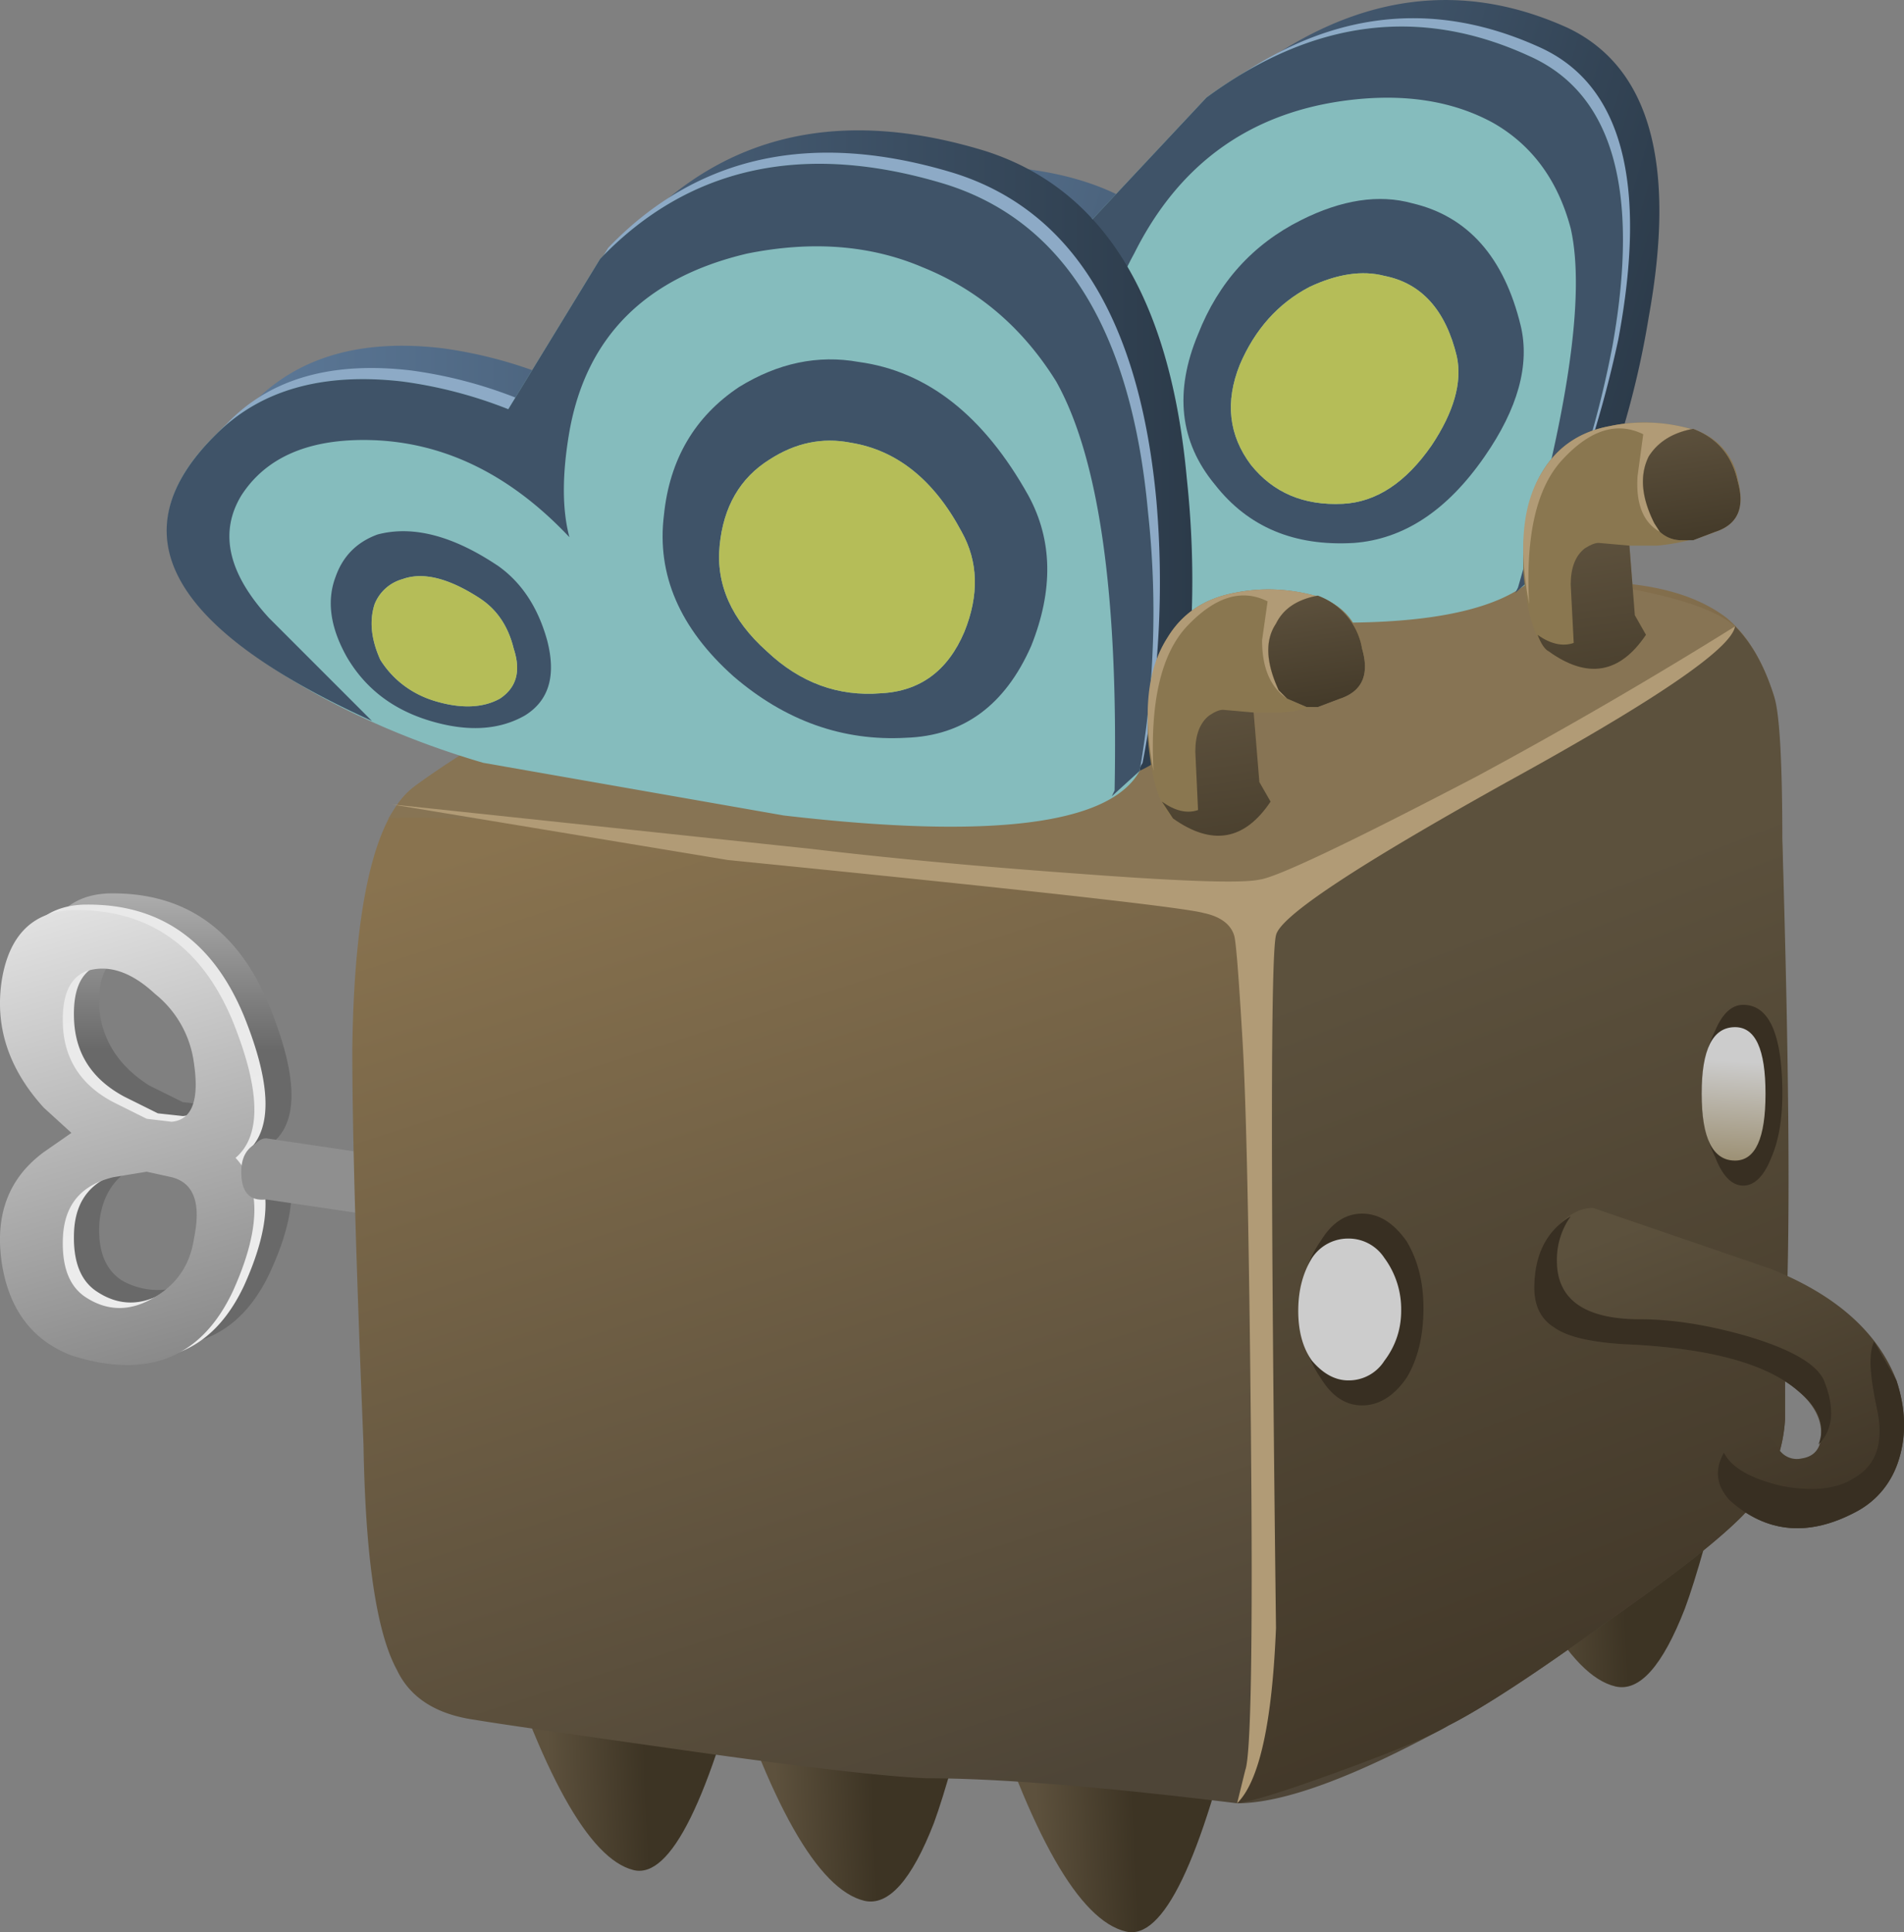 <svg xmlns="http://www.w3.org/2000/svg" viewBox="0 0 34.223 34.718"><rect x="0" y="0" width="34.223" height="34.718" fill="#808080" stroke="none"/><defs><linearGradient id="m" y2="-16346" gradientUnits="userSpaceOnUse" x2="16.034" gradientTransform="matrix(0 -.8 .8 -.001 13079 9.191)" y1="-16346" x1="9.209"><stop offset="0" stop-color="#8f8f8f"/><stop offset=".228" stop-color="#e8e8e8"/><stop offset="1" stop-color="#696969"/></linearGradient><linearGradient id="aa" y2="-15096" gradientUnits="userSpaceOnUse" x2="-1061.8" gradientTransform="rotate(-81.871 6554.983 -6531.584) scale(.8)" y1="-15096" x1="-1066.1"><stop offset="0" stop-color="#5d513d"/><stop offset="1" stop-color="#3d3424"/></linearGradient><linearGradient id="o" y2="-13811" gradientUnits="userSpaceOnUse" x2="-1909.5" gradientTransform="rotate(-74.181 6549.739 -6532.177) scale(.8)" y1="-13811" x1="-1918.7"><stop offset="0" stop-color="#e8e8e8"/><stop offset="1" stop-color="#878787"/></linearGradient><linearGradient id="p" y2="-17615" gradientUnits="userSpaceOnUse" x2="1519.7" gradientTransform="matrix(-.136 -.788 .788 -.136 14098 -1195.3)" y1="-17615" x1="1518.3"><stop offset="0" stop-color="#8f8f8f"/><stop offset=".228" stop-color="#e8e8e8"/><stop offset="1" stop-color="#696969"/></linearGradient><linearGradient id="q" y2="319.18" gradientUnits="userSpaceOnUse" x2="362.12" gradientTransform="matrix(.799 .034 -.034 .799 -269.21 -264.73)" y1="319.18" x1="360.37"><stop offset="0" stop-color="#5d513d"/><stop offset="1" stop-color="#3d3424"/></linearGradient><linearGradient id="r" y2="318.45" gradientUnits="userSpaceOnUse" x2="366.19" gradientTransform="matrix(.799 .034 -.034 .799 -269.21 -264.73)" y1="318.45" x1="364.44"><stop offset="0" stop-color="#5d513d"/><stop offset="1" stop-color="#3d3424"/></linearGradient><linearGradient id="s" y2="317.67" gradientUnits="userSpaceOnUse" x2="370.86" gradientTransform="matrix(.799 .034 -.034 .799 -269.21 -264.73)" y1="317.67" x1="369.11"><stop offset="0" stop-color="#5d513d"/><stop offset="1" stop-color="#3d3424"/></linearGradient><linearGradient id="t" y2="323.24" gradientUnits="userSpaceOnUse" x2="371.1" gradientTransform="matrix(.799 .034 -.034 .799 -269.21 -264.73)" y1="323.24" x1="369.35"><stop offset="0" stop-color="#5d513d"/><stop offset="1" stop-color="#3d3424"/></linearGradient><linearGradient id="u" y2="322.49" gradientUnits="userSpaceOnUse" x2="375.17" gradientTransform="matrix(.799 .034 -.034 .799 -269.21 -264.73)" y1="322.49" x1="373.42"><stop offset="0" stop-color="#5d513d"/><stop offset="1" stop-color="#3d3424"/></linearGradient><linearGradient id="v" y2="321.72" gradientUnits="userSpaceOnUse" x2="379.85" gradientTransform="matrix(.799 .034 -.034 .799 -269.21 -264.73)" y1="321.72" x1="378.09"><stop offset="0" stop-color="#5d513d"/><stop offset="1" stop-color="#3d3424"/></linearGradient><linearGradient id="w" y2="-13438" gradientUnits="userSpaceOnUse" x2="-2085.8" gradientTransform="rotate(-72.134 6556.98 -6531.632) scale(.8)" y1="-13438" x1="-2105"><stop offset="0" stop-color="#89734f"/><stop offset="1" stop-color="#4e4537"/></linearGradient><linearGradient id="x" y2="-12873" gradientUnits="userSpaceOnUse" x2="-2350.8" gradientTransform="matrix(.286 -.747 .747 .286 10314 1927.2)" y1="-12873" x1="-2367.8"><stop offset="0" stop-color="#5c513d"/><stop offset="1" stop-color="#3c3224"/></linearGradient><linearGradient id="y" y2="-12866" gradientUnits="userSpaceOnUse" x2="-2354.5" gradientTransform="rotate(-69.035 6557.783 -6532.011) scale(.8)" y1="-12866" x1="-2361.5"><stop offset="0" stop-color="#5c513d"/><stop offset="1" stop-color="#3c3224"/></linearGradient><linearGradient id="Z" y2="-15069" gradientUnits="userSpaceOnUse" x2="-1084" gradientTransform="rotate(-81.715 6555.065 -6531.656) scale(.8)" y1="-15069" x1="-1086.6"><stop offset="0" stop-color="#5d513d"/><stop offset="1" stop-color="#3d3424"/></linearGradient><linearGradient id="Y" y2="-15101" gradientUnits="userSpaceOnUse" x2="-1058.2" gradientTransform="matrix(.113 -.792 .792 .113 12098 877.61)" y1="-15101" x1="-1063.7"><stop offset="0" stop-color="#8a7750"/><stop offset="1" stop-color="#4f4737"/></linearGradient><linearGradient id="U" y2="-9063.2" gradientUnits="userSpaceOnUse" x2="-3342.5" y1="-9063.2" x1="-3352.8"><stop offset="0" stop-color="#fff"/><stop offset="1" stop-color="#fff"/></linearGradient><linearGradient id="j" y2="-9063.2" gradientUnits="userSpaceOnUse" x2="-3342.5" y1="-9063.2" x1="-3352.8"><stop offset="0" stop-color="#fff" stop-opacity=".478"/><stop offset="1" stop-color="#fff" stop-opacity="0"/></linearGradient><linearGradient id="R" y2="-.194" gradientUnits="userSpaceOnUse" x2="15.438" gradientTransform="matrix(.8 0 0 .8 4.788 21.291)" y1="-.194" x1="-2.237"><stop offset="0" stop-color="#5e7b9b"/><stop offset="1" stop-color="#2c3b4a"/></linearGradient><linearGradient id="C" y2="-720.89" gradientUnits="userSpaceOnUse" x2="-2200.9" gradientTransform="matrix(.797 -.068 .235 .783 1947.3 437.73)" y1="-720.89" x1="-2217.1"><stop offset="0" stop-color="#5e7b9b"/><stop offset="1" stop-color="#2c3b4a"/></linearGradient><linearGradient id="N" y2="-16826" gradientUnits="userSpaceOnUse" x2="548.44" gradientTransform="rotate(-93.641 6552.199 -6530.798) scale(.8)" y1="-16826" x1="545.68"><stop offset="0" stop-color="#ccc"/><stop offset=".859" stop-color="#8d7d58"/><stop offset="1" stop-color="#8d7d58"/></linearGradient><linearGradient id="M" y2="-16800" gradientUnits="userSpaceOnUse" x2="515.72" gradientTransform="matrix(-.047 -.799 .799 -.047 13460 -376.62)" y1="-16800" x1="512.77"><stop offset="0" stop-color="#ccc"/><stop offset=".859" stop-color="#8d7d58"/><stop offset="1" stop-color="#8d7d58"/></linearGradient><linearGradient id="d" y2="-10031" gradientUnits="userSpaceOnUse" x2="-2835.5" y1="-10031" x1="-2844.3"><stop offset="0" stop-color="#fff" stop-opacity=".478"/><stop offset="1" stop-color="#fff" stop-opacity="0"/></linearGradient><linearGradient id="L" y2="-15089" gradientUnits="userSpaceOnUse" x2="-1063.8" gradientTransform="rotate(-81.871 6554.983 -6531.584) scale(.8)" y1="-15089" x1="-1068.1"><stop offset="0" stop-color="#5d513d"/><stop offset="1" stop-color="#3d3424"/></linearGradient><linearGradient id="F" y2="-10031" gradientUnits="userSpaceOnUse" x2="-2835.5" y1="-10031" x1="-2844.3"><stop offset="0" stop-color="#fff"/><stop offset="1" stop-color="#fff"/></linearGradient><linearGradient id="K" y2="-15062" gradientUnits="userSpaceOnUse" x2="-1086" gradientTransform="rotate(-81.715 6555.065 -6531.656) scale(.8)" y1="-15062" x1="-1088.6"><stop offset="0" stop-color="#5d513d"/><stop offset="1" stop-color="#3d3424"/></linearGradient><linearGradient id="J" y2="-15094" gradientUnits="userSpaceOnUse" x2="-1060.2" gradientTransform="matrix(.113 -.792 .792 .113 12098 877.61)" y1="-15094" x1="-1065.7"><stop offset="0" stop-color="#8a7750"/><stop offset="1" stop-color="#4f4737"/></linearGradient><linearGradient id="n" y2="-13811" gradientUnits="userSpaceOnUse" x2="-1909.5" gradientTransform="rotate(-74.181 6549.805 -6532.127) scale(.8)" y1="-13811" x1="-1918.7"><stop offset="0" stop-color="#e8e8e8"/><stop offset="1" stop-color="#ededed"/></linearGradient><clipPath id="O"><path d="M19.789 15.731c-.027-.293-.723-.507-2.082-.64s-3.012-.149-4.961-.039c-1.891.105-3.519.293-4.879.558-1.359.266-2.039.547-2.039.84.027.293.719.508 2.078.641 1.364.133 3.016.148 4.961.039 1.922-.106 3.563-.293 4.922-.559 1.359-.269 2.023-.547 2-.84z"/></clipPath><clipPath id="S"><path d="M6.949 16.809a11.542 11.542 0 00-2.961 1.321c-1.761 1.121-2.054 2.254-.879 3.402.637.637 1.532.891 2.68.758a6.436 6.436 0 001.52-.398l1.32 2.16c1.277 1.332 2.933 1.691 4.957 1.078 1.707-.531 2.684-2.106 2.922-4.719a13.232 13.232 0 00-.121-3.719c-.426-.773-2.133-.988-5.117-.64l-4.321.757z"/></clipPath><clipPath id="G"><path d="M24.867 18.649c0-.293-.238-.547-.719-.757-.48-.188-1.066-.282-1.761-.282-.692 0-1.278.094-1.758.282-.481.21-.723.464-.723.757 0 .27.242.508.723.723.48.184 1.066.277 1.758.277.695 0 1.281-.093 1.761-.277.481-.215.719-.453.719-.723z"/></clipPath><clipPath id="z"><path d="M24.629 18.809c-.082-.265-.695-.48-1.84-.64-1.148-.16-2.535-.227-4.16-.199-1.789.027-3.32.16-4.602.402-1.254.238-1.824.504-1.718.797.132.269.894.48 2.277.64 1.414.161 2.988.2 4.723.122 1.574-.055 2.879-.2 3.918-.442 1.015-.211 1.48-.437 1.402-.68z"/></clipPath><clipPath id="c"><path d="M-2847.5-10042h18.267v21.792h-18.267V-10042z"/></clipPath><clipPath id="D"><path d="M23.188 22.809a14.601 14.601 0 00-1-3.199c-.559-.718-2.161-.945-4.801-.679l-3.801.601c-1.094.32-2.024.774-2.797 1.36-1.519 1.117-1.402 2.265.359 3.437.879.563 1.879.75 3 .563.559-.083 1.028-.227 1.399-.442l1.801 1.922c1.519 1.117 3.066 1.32 4.64.598 1.2-.532 1.598-1.918 1.2-4.161z"/></clipPath><clipPath id="e"><path d="M17.765-6.7h7.5v9.08h-7.5V-6.7z"/></clipPath><clipPath id="g"><path d="M-400.24-444.39h18.916v31.133h-18.916v-31.133z"/></clipPath><clipPath id="a"><path d="M-2319.8-1388.2h16.837v37.905h-16.837v-37.905z"/></clipPath><clipPath id="i"><path d="M-3357.5-9074.5h21.69v22.372h-21.69v-22.372z"/></clipPath><clipPath id="V"><path d="M19.469 16.251c0-.293-.242-.535-.723-.719-.476-.215-1.066-.32-1.758-.32-.668 0-1.254.105-1.761.32-.481.184-.719.426-.719.719 0 .266.238.508.719.719.48.187 1.066.281 1.761.281.692 0 1.282-.094 1.758-.281.481-.211.723-.453.723-.719z"/></clipPath><clipPath id="k"><path d="M11.515-10.911h7.5v9.08h-7.5v-9.08z"/></clipPath><radialGradient id="B" gradientUnits="userSpaceOnUse" cy="-1366.9" cx="-2311.2" r="8.715"><stop offset="0"/><stop offset=".867"/><stop offset="1"/></radialGradient><radialGradient id="I" gradientUnits="userSpaceOnUse" cy="-3.3" cx="22" r="3.087"><stop offset="0"/><stop offset=".867"/><stop offset="1"/></radialGradient><radialGradient id="h" gradientUnits="userSpaceOnUse" cy="-427.43" cx="-390.34" r="8.725"><stop offset="0" stop-color="#fff" stop-opacity=".549"/><stop offset=".867" stop-color="#fff" stop-opacity="0"/><stop offset="1" stop-color="#fff" stop-opacity="0"/></radialGradient><radialGradient id="X" gradientUnits="userSpaceOnUse" cy="-6.3" cx="15.25" r="3.087"><stop offset="0"/><stop offset=".867"/><stop offset="1"/></radialGradient><radialGradient id="l" gradientUnits="userSpaceOnUse" cy="-6.3" cx="15.25" r="3.087"><stop offset="0" stop-color="#fff" stop-opacity=".377"/><stop offset=".867" stop-color="#fff" stop-opacity="0"/><stop offset="1" stop-color="#fff" stop-opacity="0"/></radialGradient><radialGradient id="b" gradientUnits="userSpaceOnUse" cy="-1366.9" cx="-2311.2" r="8.715"><stop offset="0" stop-color="#fff" stop-opacity=".549"/><stop offset=".867" stop-color="#fff" stop-opacity="0"/><stop offset="1" stop-color="#fff" stop-opacity="0"/></radialGradient><radialGradient id="f" gradientUnits="userSpaceOnUse" cy="-3.3" cx="22" r="3.087"><stop offset="0" stop-color="#fff" stop-opacity=".377"/><stop offset=".867" stop-color="#fff" stop-opacity="0"/><stop offset="1" stop-color="#fff" stop-opacity="0"/></radialGradient><radialGradient id="Q" gradientUnits="userSpaceOnUse" cy="-427.43" cx="-390.34" r="8.725"><stop offset="0"/><stop offset=".867"/><stop offset="1"/></radialGradient><mask id="T"><g clip-path="url(#i)"><path d="M-3357.5-9074.5h21.69v22.372h-21.69v-22.372z" fill="url(#j)"/></g></mask><mask id="W"><g clip-path="url(#k)"><path d="M11.515-10.911h7.5v9.08h-7.5v-9.08z" fill="url(#l)"/></g></mask><mask id="A"><g clip-path="url(#a)"><path d="M-2319.8-1388.2h16.837v37.905h-16.837v-37.905z" fill="url(#b)"/></g></mask><mask id="P"><g clip-path="url(#g)"><path d="M-400.24-444.39h18.916v31.133h-18.916v-31.133z" fill="url(#h)"/></g></mask><mask id="E"><g clip-path="url(#c)"><path d="M-2847.5-10042h18.267v21.792h-18.267V-10042z" fill="url(#d)"/></g></mask><mask id="H"><g clip-path="url(#e)"><path d="M17.765-6.7h7.5v9.08h-7.5V-6.7z" fill="url(#f)"/></g></mask></defs><path d="M3.348 10.212c.054.48-.067.785-.36.918l-.359.039a1.28 1.28 0 01-.481-.078c-.425-.133-.668-.426-.718-.879-.028-.403.078-.68.316-.84a1.035 1.035 0 011.043 0c.32.187.508.465.559.84zM.586 13.931c.082.64.402.972.961 1 1.094.027 1.867-.508 2.32-1.602.403-.984.43-1.637.082-1.957.348-.43.321-1.066-.082-1.922-.453-.933-1.226-1.226-2.32-.879-.559.188-.879.613-.961 1.278-.106.695.094 1.226.602 1.601l.359.281-.359.36c-.508.558-.708 1.172-.602 1.84zm2.762-1.2a1.514 1.514 0 01-.559 1c-.348.321-.695.426-1.043.321-.238-.11-.344-.375-.316-.801.05-.453.293-.813.718-1.082l.481-.238.359-.039c.293.027.414.304.36.839z" fill-rule="evenodd" fill="url(#m)" transform="matrix(1.25 0 0 -1.25 0 34.718)"/><path d="M1.789 10.931c-.453-.106-.695-.387-.723-.84-.023-.426.082-.719.321-.879.32-.215.656-.215 1 0a1.1 1.1 0 01.562.84c.078.48-.027.773-.32.879l-.359.078-.481-.078zM.188 13.77c.109.641.441.973 1 1 1.093.028 1.867-.507 2.32-1.601.398-.985.414-1.637.039-1.957.375-.403.359-1.043-.039-1.922-.453-.961-1.227-1.266-2.32-.918-.559.211-.895.652-1 1.316-.106.696.093 1.231.601 1.602l.399.281-.399.36c-.508.558-.707 1.171-.601 1.839zm1.199.118c-.239-.106-.344-.371-.321-.797.028-.481.27-.84.723-1.082l.481-.239.359-.039c.293.024.398.305.32.84a1.54 1.54 0 01-.562 1c-.344.317-.68.426-1 .317z" fill-rule="evenodd" fill="url(#n)" transform="matrix(1.25 0 0 -1.25 0 34.718)"/><path d="M1.629 10.852c-.453-.109-.695-.386-.723-.843-.023-.426.082-.719.321-.879.32-.211.656-.211 1 0 .32.187.507.469.562.84.106.507 0 .8-.32.882l-.36.079-.48-.079zm-1.602 2.84c.106.637.442.973 1 1 1.094.024 1.868-.508 2.321-1.601.398-.989.414-1.641.039-1.961.375-.399.359-1.039-.039-1.918-.453-.961-1.227-1.27-2.321-.922-.558.215-.894.652-1 1.32-.105.696.094 1.227.602 1.602l.398.277-.398.363c-.508.559-.707 1.172-.602 1.84zm2.762-1.203a1.525 1.525 0 01-.562 1c-.344.32-.68.43-1 .32-.239-.105-.344-.371-.321-.8.028-.477.27-.84.723-1.078l.48-.239.36-.043c.293.028.398.309.32.84z" fill-rule="evenodd" fill="url(#o)" transform="matrix(1.25 0 0 -1.25 0 34.718)"/><path d="M8.148 9.892l-4.32.64c-.242-.027-.359.106-.359.399 0 .187.066.32.199.398.055.055.105.082.16.082l4.32-.641v-.878z" fill-rule="evenodd" fill="url(#p)" transform="matrix(1.25 0 0 -1.25 0 34.718)"/><path d="M7.066 4.571l3.723-.281C10.203 1.892 9.641.759 9.109.892c-.64.16-1.32 1.386-2.043 3.679z" fill-rule="evenodd" fill="url(#q)" transform="matrix(1.25 0 0 -1.25 0 34.718)"/><path d="M10.348 4.13l3.718-.278c-.265-1.093-.48-1.855-.636-2.281-.321-.828-.657-1.199-1-1.121-.668.16-1.364 1.387-2.082 3.68z" fill-rule="evenodd" fill="url(#r)" transform="matrix(1.25 0 0 -1.25 0 34.718)"/><path d="M14.109 3.649l3.719-.238c-.558-2.402-1.105-3.535-1.64-3.402-.668.16-1.36 1.375-2.079 3.64z" fill-rule="evenodd" fill="url(#s)" transform="matrix(1.25 0 0 -1.25 0 34.718)"/><path d="M14.109 8.13l3.719-.278c-.266-1.093-.48-1.855-.64-2.281-.321-.828-.653-1.199-1-1.121-.668.16-1.36 1.387-2.079 3.68z" fill-rule="evenodd" fill="url(#t)" transform="matrix(1.25 0 0 -1.25 0 34.718)"/><path d="M17.387 7.649l3.761-.238c-.293-1.148-.519-1.906-.679-2.281-.321-.824-.657-1.199-1-1.121-.668.16-1.36 1.375-2.082 3.64z" fill-rule="evenodd" fill="url(#u)" transform="matrix(1.25 0 0 -1.25 0 34.718)"/><path d="M21.148 7.212l3.719-.281c-.265-1.094-.48-1.852-.64-2.282-.321-.824-.653-1.199-1-1.117-.665.16-1.36 1.387-2.079 3.68z" fill-rule="evenodd" fill="url(#v)" transform="matrix(1.25 0 0 -1.25 0 34.718)"/><path d="M18.188 19.931c2.507-.348 4.054-.52 4.64-.52.879 0 1.547-.172 2-.519.293-.243.52-.614.68-1.122.078-.347.133-1.867.16-4.558.027-2.453.027-4.016 0-4.68v-1.16a2.198 2.198 0 00-.359-1.082c-.215-.348-.934-.945-2.161-1.801-1.066-.773-1.839-1.277-2.32-1.519-1.359-.746-2.375-1.118-3.039-1.118-1.949.239-3.441.36-4.48.36-.614.027-1.762.16-3.442.398-1.707.242-2.719.387-3.039.442-.558.078-.933.32-1.121.718-.293.536-.453 1.614-.48 3.239-.106 2.59-.161 4.48-.161 5.683.028 2.133.336 3.399.922 3.797.692.508 1.918 1.227 3.68 2.16 2.027 1.121 3.32 1.696 3.879 1.723.746.023 2.293-.121 4.641-.441z" fill-rule="evenodd" fill="url(#w)" transform="matrix(1.25 0 0 -1.25 0 34.718)"/><path d="M25.508 17.77c.078-.214.121-.906.121-2.078.105-3.468.117-5.855.039-7.16v-1.16a2.198 2.198 0 00-.359-1.082c-.215-.348-.934-.945-2.161-1.801-1.066-.773-1.839-1.277-2.32-1.519-.215-.133-.719-.348-1.519-.641-.801-.293-1.309-.453-1.52-.477.238.477.359 1.051.359 1.719l-.082 11.199.082.122c.133.16.852.558 2.161 1.199 1.492.718 2.437 1.215 2.839 1.48 1.122.719 1.719 1.121 1.801 1.199.239-.238.426-.574.559-1z" fill-rule="evenodd" fill="url(#x)" transform="matrix(1.25 0 0 -1.25 0 34.718)"/><path d="M29.634 12.457c-.498.297-1.783.966-3.848 1.996-1.9.904-2.935 1.45-3.101 1.65-.932-.063-3.853-.365-8.75-.897-3.735-.402-6.049-.567-6.953-.5.172-.268.337-.468.503-.6.865-.634 2.397-1.533 4.6-2.7 2.534-1.4 4.15-2.12 4.849-2.153 2.3-.097 6.166.303 11.601 1.201 1.401.2 2.28.469 2.651.802-.371.366-.883.766-1.552 1.2z" fill-rule="evenodd" fill="#877454"/><path d="M27.27 7.931c.132-.399.144-.774.039-1.122a1.246 1.246 0 00-.602-.757c-.691-.375-1.305-.321-1.84.16-.215.238-.238.453-.078.64.16.184.348.278.559.278.105 0 .187-.067.238-.199a.308.308 0 01.32-.122c.188.028.282.149.282.36 0 .215-.106.414-.321.601-.453.399-1.281.625-2.48.68-.504.027-.852.106-1.039.242-.215.133-.309.36-.282.68.028.32.137.57.321.758.16.187.336.281.519.281l2.563-.879c.933-.375 1.531-.906 1.801-1.601z" fill-rule="evenodd" fill="url(#y)" transform="matrix(1.25 0 0 -1.25 0 34.718)"/><path d="M28.232 21.856a1.343 1.343 0 00-.248.8c0 .698.502 1.05 1.498 1.05.567 0 1.202.098 1.904.298.796.234 1.265.503 1.398.8.2.499.17.884-.099 1.153.132-.336.015-.654-.351-.951-.567-.5-1.602-.782-3.1-.85-.63-.034-1.065-.133-1.299-.303-.269-.166-.386-.45-.353-.85.035-.532.255-.912.65-1.147z" fill-rule="evenodd" fill="#382f22"/><path d="M34.087 24.804c.165.499.18.968.05 1.403-.133.429-.387.746-.753.946-.864.469-1.632.401-2.3-.2-.234-.264-.269-.546-.098-.85.133.269.484.469 1.05.601.566.103 1.001.049 1.299-.151.4-.23.532-.65.4-1.25-.131-.596-.151-.996-.049-1.196l.401.697z" fill-rule="evenodd" fill="#382f22"/><g clip-path="url(#z)" transform="matrix(1.25 0 0 -1.25 0 34.718)"><g mask="url(#A)" transform="matrix(.79 -.124 -.042 -.126 1787 -440.49)"><path d="M24.629 18.809c-.082-.265-.695-.48-1.84-.64-1.148-.16-2.535-.227-4.16-.199-1.789.027-3.32.16-4.602.402-1.254.238-1.824.504-1.718.797.132.269.894.48 2.277.64 1.414.161 2.988.2 4.723.122 1.574-.055 2.879-.2 3.918-.442 1.015-.211 1.48-.437 1.402-.68z" fill-rule="evenodd" fill="url(#B)"/></g></g><path d="M23.707 23.212a12.949 12.949 0 00-.961-3.203c-.558-.692-2.133-.907-4.719-.637l-3.718.637c-1.094.347-2.016.8-2.762 1.363-1.465 1.117-1.344 2.254.359 3.398.883.559 1.867.747 2.961.559.535-.078.988-.227 1.36-.437l1.8 1.878c1.493 1.094 3 1.293 4.52.602 1.176-.563 1.562-1.949 1.16-4.16z" fill-rule="evenodd" fill="url(#C)" transform="matrix(1.25 0 0 -1.25 0 34.718)"/><path d="M29.087 6.103a20.245 20.245 0 01-1.303 4c-.699.903-2.667 1.166-5.899.8l-4.649-.8c-1.367-.396-2.534-.967-3.501-1.7-1.899-1.396-1.753-2.817.45-4.247 1.099-.733 2.349-.982 3.75-.753.697.103 1.284.284 1.747.553l2.252-2.35c1.865-1.4 3.783-1.65 5.751-.752 1.465.669 1.934 2.418 1.402 5.249z" fill-rule="evenodd" fill="#8daac6"/><path d="M28.985 6.207a18.252 18.252 0 01-1.25 3.999c-.699.897-2.701 1.18-6.001.848l-4.752-.751c-1.367-.4-2.53-.967-3.496-1.7-1.898-1.396-1.752-2.831.449-4.296 1.099-.704 2.349-.938 3.75-.704.699.104 1.285.284 1.749.553l2.251-2.403c1.899-1.396 3.833-1.65 5.8-.747 1.5.665 1.998 2.397 1.5 5.2z" fill-rule="evenodd" fill="#85bcbd"/><path d="M27.236 10.654l.049-.097c.899-3.1 1.216-5.254.948-6.45-.23-.869-.7-1.504-1.397-1.9-.732-.4-1.616-.536-2.651-.4-1.734.23-2.999 1.147-3.799 2.749a5.2 5.2 0 00-.503 1.298c-.064.2-.098.367-.098.499-.166-.264-.435-.547-.8-.85-.67-.6-1.436-.912-2.3-.948-1.099-.033-1.982.264-2.651.9-.699.698-.781 1.45-.25 2.25l1.401 1.85c-1.401-.668-2.299-1.386-2.7-2.152-.566-1.031-.082-2.066 1.45-3.096 1.099-.704 2.349-.938 3.75-.704.699.104 1.285.284 1.749.553l2.251-2.403c1.899-1.396 3.833-1.65 5.8-.747 1.5.665 1.998 2.397 1.5 5.2a18.252 18.252 0 01-1.25 4l-.499.448z" fill-rule="evenodd" fill="#3f5368"/><path d="M25.732 8.003c.4-.6.552-1.132.454-1.596-.2-.835-.635-1.319-1.304-1.45-.4-.104-.848-.035-1.347.2-.566.297-.981.766-1.25 1.396-.269.669-.2 1.269.2 1.801.401.499.947.733 1.651.699.6-.03 1.133-.381 1.596-1.05zm-2.348-4.047c.732-.367 1.401-.47 2.002-.303 1 .234 1.65.971 1.948 2.201.166.699-.049 1.485-.649 2.349-.67.968-1.45 1.485-2.349 1.553-1.07.063-1.9-.283-2.5-1.05-.635-.767-.732-1.67-.302-2.7.366-.933.986-1.617 1.85-2.05z" fill-rule="evenodd" fill="#3f5368"/><path d="M24.883 4.957c.668.131 1.103.615 1.303 1.45.098.464-.053.996-.453 1.596-.464.669-.997 1.02-1.597 1.05-.703.034-1.25-.2-1.651-.699-.4-.532-.469-1.132-.2-1.801.269-.63.684-1.099 1.25-1.396.499-.235.948-.304 1.348-.2z" fill-rule="evenodd" fill="#b5bd58"/><path d="M18.233 8.257c0-.371-.118-.654-.347-.854-.401-.362-.835-.499-1.298-.396a1.316 1.316 0 00-.704.45 1.085 1.085 0 00-.2 1c.102.396.366.665.801.796.4.136.8.103 1.2-.097.333-.2.518-.503.548-.9zm.15-1.45c.367.297.538.747.503 1.347-.033.602-.317 1.035-.848 1.299-.567.303-1.173.351-1.803.151-.669-.233-1.064-.635-1.201-1.201-.098-.531 0-1.015.304-1.45.297-.366.648-.6 1.048-.697.699-.167 1.368.013 1.998.55z" fill-rule="evenodd" fill="#3f5368"/><path d="M17.886 7.403c.229.2.347.483.347.854-.03.396-.215.699-.548.899-.4.2-.8.233-1.2.097-.435-.131-.699-.4-.801-.796a1.085 1.085 0 01.2-1c.2-.235.435-.386.704-.45.463-.103.897.034 1.298.396z" fill-rule="evenodd" fill="#b5bd58"/><g clip-path="url(#D)" transform="matrix(1.25 0 0 -1.25 0 34.718)"><g mask="url(#E)" transform="matrix(.467 -.65 .747 .331 8836 1500.7)"><path d="M23.188 22.809a14.601 14.601 0 00-1-3.199c-.559-.718-2.161-.945-4.801-.679l-3.801.601c-1.094.32-2.024.774-2.797 1.36-1.519 1.117-1.402 2.265.359 3.437.879.563 1.879.75 3 .563.559-.083 1.028-.227 1.399-.442l1.801 1.922c1.519 1.117 3.066 1.32 4.64.598 1.2-.532 1.598-1.918 1.2-4.161z" fill-rule="evenodd" fill="url(#F)"/></g></g><g clip-path="url(#G)" transform="matrix(1.25 0 0 -1.25 0 34.718)"><g mask="url(#H)" transform="matrix(.8 0 0 -.33 4.788 17.561)"><path d="M24.867 18.649c0-.293-.238-.547-.719-.757-.48-.188-1.066-.282-1.761-.282-.692 0-1.278.094-1.758.282-.481.21-.723.464-.723.757 0 .27.242.508.723.723.48.184 1.066.277 1.758.277.695 0 1.281-.093 1.761-.277.481-.215.719-.453.719-.723z" fill-rule="evenodd" fill="url(#I)"/></g></g><path d="M22.27 18.411c-.188.133-.309.508-.364 1.121-.023.637.067 1.133.282 1.477.214.347.535.562.96.64.372.082.758.067 1.161-.039a.902.902 0 00.679-.718c.106-.403 0-.653-.32-.762a3.005 3.005 0 00-.84-.199h-.398l.078-1 .16-.282c-.375-.558-.84-.64-1.398-.238z" fill-rule="evenodd" fill="url(#J)" transform="matrix(1.25 0 0 -1.25 0 34.718)"/><path d="M30.435 7.706c-.366.063-.635.233-.801.497-.167.338-.132.733.102 1.201l.098.152c-.298-.167-.434-.503-.4-1.002l.102-.751c-.469-.23-.952-.084-1.45.454-.468.499-.668 1.367-.601 2.597-.2-1.035-.116-1.831.25-2.397.268-.434.669-.703 1.2-.8a3.051 3.051 0 011.451.049h.049z" fill-rule="evenodd" fill="#b19b76"/><path d="M30.435 7.706c.434.166.698.482.8.947.133.469 0 .771-.4.903l-.4.15h-.2a.56.56 0 01-.401-.15l-.098-.152c-.233-.463-.268-.863-.102-1.201.166-.264.435-.43.801-.497z" fill-rule="evenodd" fill="#b19b76"/><path d="M24.348 21.61c.347-.133.558-.386.64-.758.106-.375 0-.617-.32-.722l-.32-.121h-.16a.447.447 0 00-.321.121l-.078.121c-.187.371-.215.691-.082.961.133.211.348.344.641.398z" fill-rule="evenodd" fill="url(#K)" transform="matrix(1.25 0 0 -1.25 0 34.718)"/><path d="M23.508 18.931l.16-.282c-.375-.558-.84-.64-1.398-.238-.055.027-.11.106-.161.238.184-.132.36-.172.52-.117l-.043.84c0 .238.066.414.203.52.078.05.145.078.199.078l.442-.039.078-1z" fill-rule="evenodd" fill="url(#L)" transform="matrix(1.25 0 0 -1.25 0 34.718)"/><path d="M25.586 23.506c0 .498-.102.918-.302 1.25-.23.332-.499.498-.801.498-.298 0-.548-.166-.748-.498-.234-.332-.351-.752-.351-1.25 0-.47.117-.87.351-1.202.2-.331.45-.497.748-.497.302 0 .566.166.8.497.2.333.303.733.303 1.202z" fill-rule="evenodd" fill="#382f22"/><path d="M20.148 8.931c0-.266-.082-.508-.242-.719a.606.606 0 00-.519-.281c-.184 0-.36.093-.52.281-.133.183-.199.426-.199.719s.066.546.199.761a.62.62 0 00.52.278.613.613 0 00.519-.278 1.24 1.24 0 00.242-.761z" fill-rule="evenodd" fill="url(#M)" transform="matrix(1.25 0 0 -1.25 0 34.718)"/><path d="M32.036 19.653c0 .469-.068.85-.2 1.153-.132.332-.302.498-.503.498-.2 0-.367-.166-.498-.498a2.543 2.543 0 01-.249-1.153c0-.429.083-.815.249-1.147.131-.303.298-.45.498-.45.468 0 .703.533.703 1.597z" fill-rule="evenodd" fill="#382f22"/><path d="M25.387 12.052c0-.641-.145-.961-.438-.961-.32 0-.48.32-.48.961 0 .64.16.957.48.957.293 0 .438-.317.438-.957z" fill-rule="evenodd" fill="url(#N)" transform="matrix(1.25 0 0 -1.25 0 34.718)"/><path d="M31.186 11.256c-.067.4-1.435 1.332-4.101 2.797-2.7 1.504-4.082 2.416-4.15 2.754-.097.366-.097 4.516 0 12.446-.069 1.704-.299 2.754-.699 3.15l.147-.596c.102-.269.137-2.27.102-6.001-.034-3.6-.083-5.967-.151-7.1-.069-1.167-.118-1.802-.152-1.9-.063-.2-.248-.337-.546-.4-.366-.102-3.219-.42-8.55-.952l-6.05-1.001 7.549.801c1.401.167 3.017.318 4.849.449 1.836.138 2.9.171 3.202.103.299-.034 1.598-.65 3.898-1.85a84.882 84.882 0 004.652-2.7z" fill-rule="evenodd" fill="#b19b76"/><g clip-path="url(#O)" transform="matrix(1.25 0 0 -1.25 0 34.718)"><g mask="url(#P)" transform="matrix(.799 -.04 -.006 -.12 322.12 -51.047)"><path d="M19.789 15.731c-.027-.293-.723-.507-2.082-.64s-3.012-.149-4.961-.039c-1.891.105-3.519.293-4.879.558-1.359.266-2.039.547-2.039.84.027.293.719.508 2.078.641 1.364.133 3.016.148 4.961.039 1.922-.106 3.563-.293 4.922-.559 1.359-.269 2.023-.547 2-.84z" fill-rule="evenodd" fill="url(#Q)"/></g></g><path d="M7.508 17.29c-1.094.32-2.078.762-2.961 1.32-1.758 1.121-2.055 2.254-.879 3.399.641.64 1.535.894 2.68.761a6.38 6.38 0 001.519-.398l1.321 2.16c1.281 1.332 2.933 1.692 4.96 1.078 1.707-.535 2.68-2.105 2.918-4.718.137-1.282.094-2.52-.117-3.723-.429-.774-2.137-.985-5.121-.637l-4.32.758z" fill-rule="evenodd" fill="url(#R)" transform="matrix(1.25 0 0 -1.25 0 34.718)"/><path d="M8.886 13.506c-1.366-.4-2.602-.952-3.701-1.65-2.201-1.402-2.567-2.818-1.097-4.253.766-.796 1.865-1.114 3.295-.947a8.072 8.072 0 011.905.497l1.644-2.7c1.602-1.665 3.668-2.114 6.202-1.347 2.133.663 3.35 2.632 3.652 5.898a17.058 17.058 0 01-.249 4.703c-.537.966-2.637 1.23-6.303.8l-5.348-1.001z" fill-rule="evenodd" fill="#8daac6"/><path d="M8.686 13.707c-1.367-.401-2.602-.953-3.701-1.651-2.201-1.402-2.568-2.818-1.099-4.253.796-.796 1.915-1.114 3.35-.947a8.045 8.045 0 011.9.497l1.65-2.7c1.597-1.665 3.667-2.114 6.197-1.347 2.133.663 3.355 2.632 3.652 5.898a16.54 16.54 0 01-.151 4.649c-.533.966-2.667 1.235-6.397.8l-5.4-.946z" fill-rule="evenodd" fill="#85bcbd"/><path d="M16.587 4.804c-.937-.4-1.987-.482-3.155-.248-1.83.43-2.895 1.498-3.197 3.198-.133.767-.133 1.402 0 1.899C9.136 8.487 7.9 7.906 6.534 7.906c-1.032 0-1.769.332-2.198 1-.401.665-.235 1.397.498 2.197l1.851 1.851c-3.668-1.665-4.6-3.383-2.799-5.151.796-.796 1.915-1.114 3.35-.947a8.045 8.045 0 011.9.497l1.65-2.7c1.596-1.665 3.666-2.114 6.196-1.347 2.134.663 3.355 2.632 3.653 5.898a16.54 16.54 0 01-.151 4.649l-.499.454.049-.103c.068-3.535-.283-5.981-1.049-7.348-.601-.967-1.403-1.65-2.398-2.052z" fill-rule="evenodd" fill="#3f5368"/><path d="M13.784 11.704c.601.567 1.285.815 2.051.753.699-.035 1.201-.401 1.499-1.104.268-.665.248-1.265-.049-1.797-.498-.933-1.166-1.47-2.001-1.602-.499-.097-.983 0-1.451.303-.532.332-.83.85-.898 1.547-.069.699.215 1.334.849 1.9zm4.702-2.797c.435.8.449 1.699.049 2.7-.469 1.064-1.216 1.616-2.251 1.65-1.133.064-2.168-.303-3.1-1.104-.968-.864-1.383-1.831-1.25-2.9.102-.996.551-1.767 1.352-2.3.699-.43 1.416-.581 2.149-.449 1.235.167 2.25.967 3.051 2.403z" fill-rule="evenodd" fill="#3f5368"/><path d="M15.284 7.954c.835.132 1.504.669 2.001 1.602.297.532.318 1.132.049 1.797-.298.703-.8 1.069-1.499 1.104-.766.062-1.45-.186-2.051-.753-.634-.566-.918-1.201-.849-1.9.067-.697.366-1.215.897-1.547.47-.303.953-.4 1.452-.303z" fill-rule="evenodd" fill="#b5bd58"/><path d="M9.234 11.656c-.098-.4-.299-.7-.602-.9-.566-.37-1.03-.483-1.396-.35a.758.758 0 00-.502.448c-.098.299-.064.635.102 1.002.229.366.566.615 1.001.747.464.136.85.116 1.148-.049.302-.201.38-.498.249-.898zm-.299-1.5c.43.298.732.747.899 1.348.166.635.035 1.084-.4 1.353-.464.264-1.03.297-1.699.097-.67-.2-1.168-.581-1.5-1.147-.303-.538-.366-1.02-.2-1.45.132-.371.386-.62.752-.753.63-.166 1.348.02 2.148.553z" fill-rule="evenodd" fill="#3f5368"/><path d="M8.633 10.757c.302.2.503.499.6.899.132.4.055.697-.248.898-.299.165-.684.185-1.147.049a1.733 1.733 0 01-1.002-.747c-.166-.367-.2-.703-.102-1.002a.758.758 0 01.502-.448c.367-.133.83-.02 1.397.35z" fill-rule="evenodd" fill="#b5bd58"/><g clip-path="url(#S)" transform="matrix(1.25 0 0 -1.25 0 34.718)"><g mask="url(#T)" transform="scale(.8) rotate(-49.429 8206.87 -8167.23)"><path d="M6.949 16.809a11.542 11.542 0 00-2.961 1.321c-1.761 1.121-2.054 2.254-.879 3.402.637.637 1.532.891 2.68.758a6.436 6.436 0 001.52-.398l1.32 2.16c1.277 1.332 2.933 1.691 4.957 1.078 1.707-.531 2.684-2.106 2.922-4.719a13.232 13.232 0 00-.121-3.719c-.426-.773-2.133-.988-5.117-.64l-4.321.757z" fill-rule="evenodd" fill="url(#U)"/></g></g><g clip-path="url(#V)" transform="matrix(1.25 0 0 -1.25 0 34.718)"><g mask="url(#W)" transform="matrix(.8 0 0 -.33 4.788 14.169)"><path d="M19.469 16.251c0-.293-.242-.535-.723-.719-.476-.215-1.066-.32-1.758-.32-.668 0-1.254.105-1.761.32-.481.184-.719.426-.719.719 0 .266.238.508.719.719.48.187 1.066.281 1.761.281.692 0 1.282-.094 1.758-.281.481-.211.723-.453.723-.719z" fill-rule="evenodd" fill="url(#X)"/></g></g><path d="M19.586 18.489c.109-.398 0-.652-.316-.758a3.074 3.074 0 00-.84-.199h-.403l.082-1 .161-.281c-.375-.559-.84-.641-1.403-.242-.187.16-.305.535-.359 1.121-.028.64.066 1.133.281 1.48.211.348.531.559.957.641.375.078.762.066 1.16-.039.375-.11.602-.348.68-.723z" fill-rule="evenodd" fill="url(#Y)" transform="matrix(1.25 0 0 -1.25 0 34.718)"/><path d="M23.686 10.703c-.371.069-.62.235-.751.504-.2.297-.186.697.049 1.196l.151.151c-.297-.201-.45-.547-.45-1.05l.099-.698c-.465-.234-.948-.083-1.451.45-.464.497-.664 1.366-.6 2.597-.195-1.031-.118-1.831.253-2.397.264-.435.664-.7 1.197-.802a3.124 3.124 0 011.45.049h.053z" fill-rule="evenodd" fill="#b19b76"/><path d="M23.686 10.703c.43.171.699.484.797.953.136.468 0 .766-.395.898l-.402.152h-.2l-.351-.152-.151-.151c-.23-.499-.249-.899-.049-1.196.131-.269.38-.435.751-.504z" fill-rule="evenodd" fill="#b19b76"/><path d="M18.949 19.212a.989.989 0 00.637-.762c.109-.375 0-.613-.316-.719l-.321-.121h-.16l-.281.121-.121.121c-.184.399-.199.719-.039.957.105.215.304.348.601.403z" fill-rule="evenodd" fill="url(#Z)" transform="matrix(1.25 0 0 -1.25 0 34.718)"/><path d="M16.867 16.009l-.16.242c.188-.133.359-.176.52-.121l-.039.84c0 .242.066.414.199.519.082.055.148.082.199.082l.441-.039.082-1 .161-.281c-.375-.559-.84-.641-1.403-.242z" fill-rule="evenodd" fill="url(#aa)" transform="matrix(1.25 0 0 -1.25 0 34.718)"/></svg>